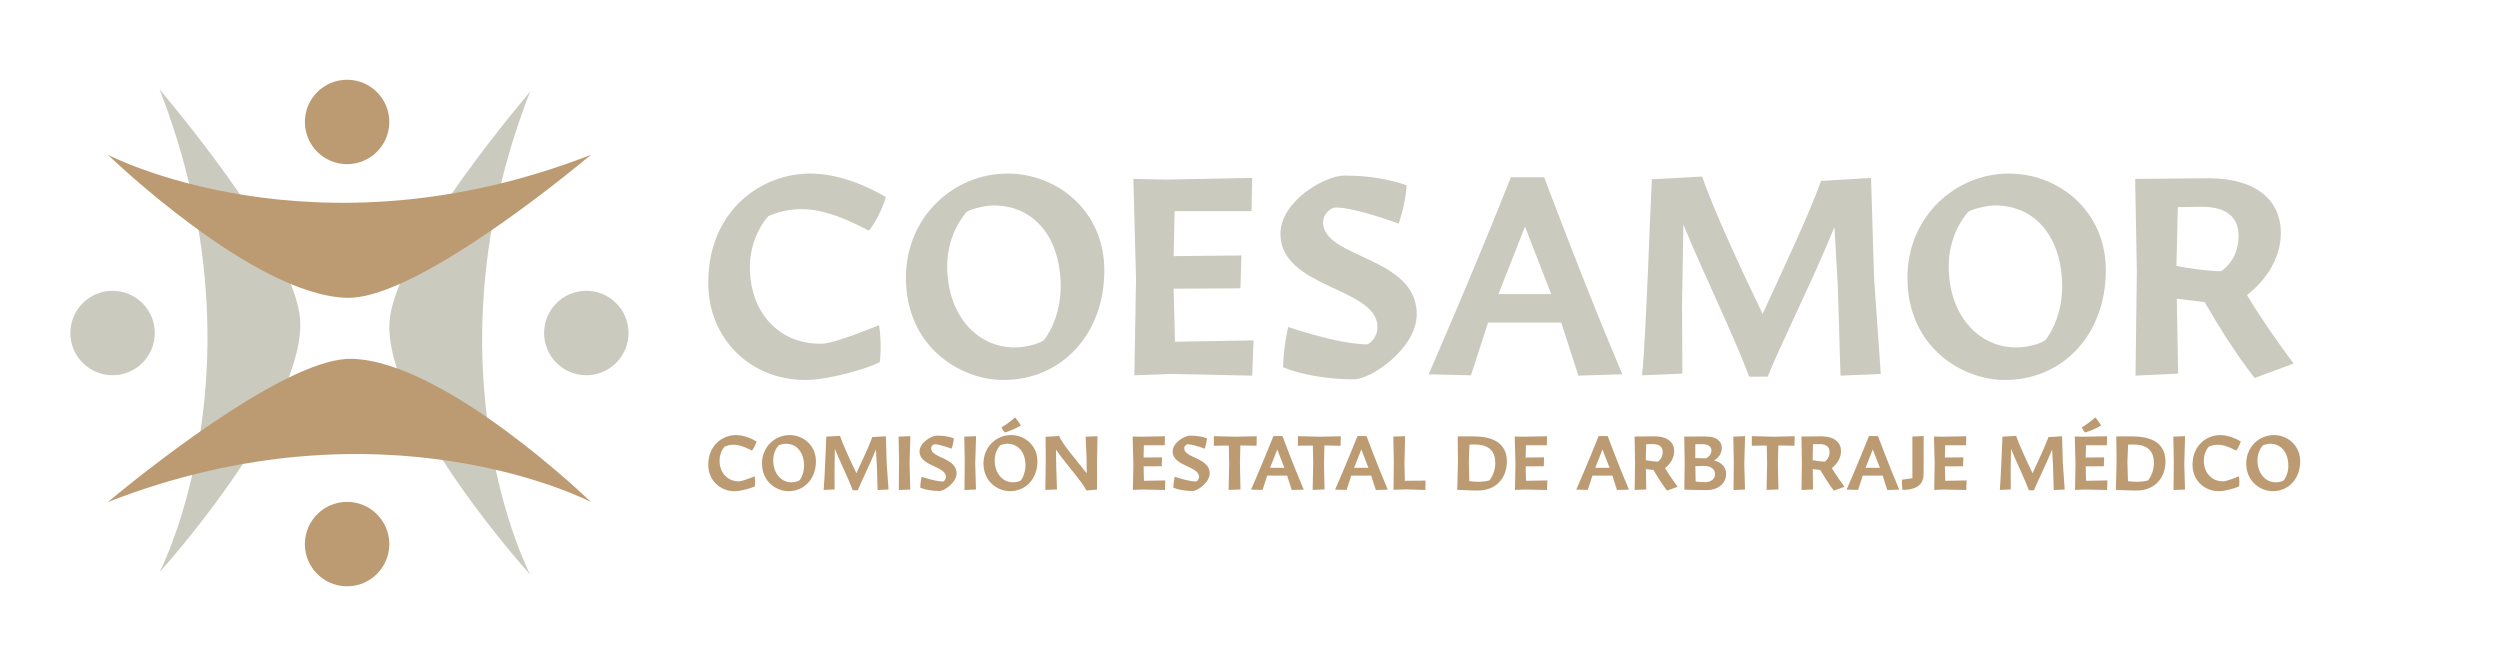 <svg width="533" height="142" viewBox="0 0 533 142" fill="none" xmlns="http://www.w3.org/2000/svg">
<path d="M83 70C82.687 57.494 102.365 32.333 113.031 19.5C90 78.5 113.031 122.5 113.031 122.5C113.031 122.5 83.5 90 83 70Z" fill="#CBCABE"/>
<circle cx="125" cy="71" r="9" fill="#CBCABE"/>
<path d="M64.031 69.5C64.344 56.994 44.666 31.833 34 19C57.032 78 34 122 34 122C34 122 63.531 89.5 64.031 69.5Z" fill="#CBCABE"/>
<circle cx="9" cy="9" r="9" transform="matrix(-1 0 0 1 33 62)" fill="#CBCABE"/>
<path d="M74 63.5C86.506 63.813 113.169 43.667 126.002 33C67.002 56.032 23.002 33 23.002 33C23.002 33 54 63 74 63.5Z" fill="#BC9B73"/>
<circle cx="9" cy="9" r="9" transform="matrix(1.19249e-08 -1 -1 -1.19249e-08 83 35)" fill="#BC9B73"/>
<path d="M75 76.5C62.494 76.187 35.833 96.369 23 107.035C82 84.004 126 107.035 126 107.035C126 107.035 95 77 75 76.5Z" fill="#BC9B73"/>
<circle cx="9" cy="9" r="9" transform="matrix(-9.93477e-08 1 1 9.93477e-08 65 107)" fill="#BC9B73"/>
<path d="M486.279 49.596C486.279 55.608 482.486 60.26 479.051 62.908C483.345 70.065 488.999 77.508 488.999 77.508L480.697 80.585C480.697 80.585 476.117 75.003 470.033 64.411L464.093 63.695L464.379 79.655L455.29 80.084L455.577 57.898L455.219 38.145L470.821 38.002C481.556 38.002 486.279 43.155 486.279 49.596ZM464.308 44.157L464.022 56.681C466.169 57.182 471.035 57.826 473.54 57.826C474.828 56.968 477.262 54.677 477.262 50.24C477.262 46.161 474.471 44.085 469.461 44.085L464.308 44.157Z" fill="#CBCABE"/>
<path d="M428.347 37C438.725 37 448.959 44.801 448.959 57.612C448.959 71.353 439.798 81.014 427.417 81.014C418.399 81.014 406.662 74.072 406.662 59.186C406.662 46.304 416.753 37 428.347 37ZM429.85 74.072C431.783 74.072 434.645 73.5 436.005 72.57C437.937 70.279 439.655 65.914 439.655 61.118C439.655 50.741 434.073 43.799 425.341 43.799C423.552 43.799 420.475 44.586 419.616 45.159C418.256 46.733 415.465 50.741 415.465 56.753C415.465 67.13 421.763 74.072 429.85 74.072Z" fill="#CBCABE"/>
<path d="M358.614 64.769L358.686 79.655L350.098 80.013C350.956 71.353 351.815 44.729 352.173 38.217L362.908 37.644C365.055 44.157 371.64 58.399 375.791 66.916C380.228 57.254 385.882 45.302 388.244 38.575L398.907 37.93L399.551 59.329L400.983 79.726L392.395 80.084L391.822 60.975L391.106 48.379C386.526 59.687 379.727 73.214 376.864 80.299H372.928C369.636 71.496 363.052 58.041 358.901 47.878L358.614 64.769Z" fill="#CBCABE"/>
<path d="M345.885 79.798L336.509 80.084L332.859 68.776H317.257L313.607 80.013L304.59 79.798C304.59 79.798 314.037 58.184 322.124 37.787H329.209C329.209 37.787 338.084 61.476 345.885 79.798ZM325.13 48.308L319.476 62.693H330.712L325.13 48.308Z" fill="#CBCABE"/>
<path d="M286.662 37.429C292.316 37.429 296.61 38.36 299.902 39.505C299.616 43.871 298.184 47.664 298.184 47.664C298.184 47.664 288.952 44.228 284.729 44.228C283.871 44.228 282.081 45.517 282.081 47.377C282.081 55.178 302.049 54.606 302.049 66.987C302.049 74.287 292.316 80.871 288.666 80.871C282.511 80.871 276.928 79.726 273.565 78.295C273.565 74.287 274.638 69.707 274.638 69.707C274.638 69.707 284.873 73.285 291.385 73.428C291.886 73.428 293.675 72.069 293.675 69.707C293.675 61.262 272.992 61.476 272.992 49.882C272.992 42.869 282.439 37.429 286.662 37.429Z" fill="#CBCABE"/>
<path d="M264.676 54.463L264.461 61.476L250.219 61.548L250.505 72.856L267.252 72.57L266.966 80.084L249.503 79.726L241.846 80.013L242.203 59.472L241.631 38.145L248.645 38.288L266.966 37.93L266.823 45.016H250.434L250.219 54.606L264.676 54.463Z" fill="#CBCABE"/>
<path d="M214.83 37C225.207 37 235.441 44.801 235.441 57.612C235.441 71.353 226.281 81.014 213.899 81.014C204.882 81.014 193.145 74.072 193.145 59.186C193.145 46.304 203.236 37 214.83 37ZM216.333 74.072C218.265 74.072 221.128 73.5 222.488 72.57C224.42 70.279 226.138 65.914 226.138 61.118C226.138 50.741 220.555 43.799 211.824 43.799C210.035 43.799 206.957 44.586 206.098 45.159C204.739 46.733 201.947 50.741 201.947 56.753C201.947 67.13 208.245 74.072 216.333 74.072Z" fill="#CBCABE"/>
<path d="M175.047 73.285C178.124 73.285 187.142 69.349 187.428 69.349C188.072 73.715 187.571 77.221 187.571 77.221C184.208 78.868 176.264 81.014 171.755 81.014C159.803 81.014 151 72.069 151 60.331C151 44.658 162.523 37 172.685 37C179.055 37 185.067 39.791 188.86 42.01C187.643 46.232 185.281 49.167 185.281 49.167C184.923 49.167 177.552 44.586 170.968 44.586C167.819 44.586 165.385 45.373 163.811 46.089C161.95 48.093 159.874 52.172 159.874 56.896C159.874 61.763 161.377 65.842 164.097 68.776C166.745 71.567 170.18 73.285 175.047 73.285Z" fill="#CBCABE"/>
<path d="M484.796 92.755C487.617 92.755 490.4 94.876 490.4 98.359C490.4 102.095 487.909 104.721 484.543 104.721C482.091 104.721 478.9 102.834 478.9 98.787C478.9 95.285 481.644 92.755 484.796 92.755ZM485.204 102.834C485.73 102.834 486.508 102.678 486.878 102.425C487.403 101.803 487.87 100.616 487.87 99.312C487.87 96.491 486.352 94.604 483.979 94.604C483.492 94.604 482.656 94.818 482.422 94.973C482.052 95.401 481.294 96.491 481.294 98.125C481.294 100.947 483.006 102.834 485.204 102.834Z" fill="#BC9B73"/>
<path d="M473.981 102.62C474.818 102.62 477.269 101.55 477.347 101.55C477.522 102.737 477.386 103.69 477.386 103.69C476.471 104.138 474.312 104.721 473.086 104.721C469.837 104.721 467.443 102.289 467.443 99.098C467.443 94.837 470.576 92.755 473.339 92.755C475.071 92.755 476.705 93.514 477.736 94.117C477.405 95.265 476.763 96.063 476.763 96.063C476.666 96.063 474.662 94.818 472.872 94.818C472.016 94.818 471.354 95.032 470.926 95.226C470.42 95.771 469.856 96.88 469.856 98.164C469.856 99.487 470.265 100.596 471.004 101.394C471.724 102.153 472.658 102.62 473.981 102.62Z" fill="#BC9B73"/>
<path d="M465.688 98.826L465.844 104.371L463.392 104.468L463.451 98.398L463.354 93.086L465.863 92.989L465.688 98.826Z" fill="#BC9B73"/>
<path d="M451.098 104.449L451.253 98.437L451.195 93.047H454.756C457.343 93.047 461.682 93.689 461.682 98.359C461.682 102.056 459.25 104.585 455.514 104.585C453.608 104.585 453.004 104.468 451.487 104.449H451.098ZM453.569 98.573L453.685 102.581C454.23 102.659 454.892 102.717 455.553 102.717C456.487 102.717 457.324 102.581 457.966 102.425C458.647 101.55 459.211 100.207 459.211 98.728C459.211 95.596 457.188 94.759 454.697 94.759C454.347 94.759 453.997 94.779 453.705 94.818L453.569 98.573Z" fill="#BC9B73"/>
<path d="M448.603 97.503L448.545 99.409C447.261 99.409 445.976 99.429 444.673 99.429L444.751 102.503L449.304 102.425L449.226 104.468L444.478 104.371L442.396 104.449L442.494 98.865L442.338 93.067C442.98 93.086 443.603 93.105 444.245 93.105L449.226 93.008L449.187 94.934H444.731L444.673 97.542C445.976 97.542 447.299 97.522 448.603 97.503ZM446.716 89C447.28 89.603 447.786 90.44 447.961 90.693C446.366 91.704 444.517 92.21 444.517 92.21C444.517 92.21 444.108 91.724 443.836 91.14C443.836 91.14 445.451 90.148 446.716 89Z" fill="#BC9B73"/>
<path d="M428.675 100.305L428.694 104.352L426.359 104.449C426.593 102.095 426.826 94.857 426.924 93.086L429.842 92.93C430.426 94.701 432.216 98.573 433.344 100.888C434.551 98.262 436.088 95.012 436.73 93.183L439.629 93.008L439.804 98.826L440.193 104.371L437.859 104.468L437.703 99.273L437.508 95.849C436.263 98.923 434.415 102.601 433.636 104.527H432.566C431.671 102.134 429.881 98.476 428.753 95.713L428.675 100.305Z" fill="#BC9B73"/>
<path d="M418.582 97.503L418.523 99.409L414.651 99.429L414.729 102.503L419.282 102.425L419.204 104.468L414.457 104.371L412.375 104.449L412.472 98.865L412.316 93.067L414.223 93.105L419.204 93.008L419.165 94.934H414.71L414.651 97.542L418.582 97.503Z" fill="#BC9B73"/>
<path d="M410.132 92.969L410.113 101.063C410.113 103.671 408.109 104.449 405.618 104.449C405.618 104.449 405.463 103.554 405.482 102.27L407.72 101.958V93.067L410.132 92.969Z" fill="#BC9B73"/>
<path d="M404.92 104.391L402.371 104.468L401.379 101.394H397.137L396.145 104.449L393.693 104.391C393.693 104.391 396.262 98.514 398.46 92.969H400.387C400.387 92.969 402.799 99.409 404.92 104.391ZM399.278 95.829L397.74 99.74H400.795L399.278 95.829Z" fill="#BC9B73"/>
<path d="M392.507 96.18C392.507 97.814 391.476 99.079 390.542 99.799C391.709 101.744 393.246 103.768 393.246 103.768L390.989 104.605C390.989 104.605 389.744 103.087 388.09 100.207L386.475 100.013L386.553 104.352L384.082 104.468L384.16 98.437L384.062 93.067L388.304 93.028C391.223 93.028 392.507 94.428 392.507 96.18ZM386.534 94.701L386.456 98.106C387.039 98.242 388.363 98.417 389.043 98.417C389.394 98.184 390.055 97.561 390.055 96.355C390.055 95.246 389.296 94.681 387.934 94.681L386.534 94.701Z" fill="#BC9B73"/>
<path d="M382.625 93.008L382.586 95.032L379.142 94.973L379.045 98.806L379.162 104.352L376.633 104.449L376.749 98.806L376.671 94.993L373.48 95.032L373.5 92.989L378.189 93.105L382.625 93.008Z" fill="#BC9B73"/>
<path d="M371.88 98.826L372.035 104.371L369.584 104.468L369.642 98.398L369.545 93.086L372.055 92.989L371.88 98.826Z" fill="#BC9B73"/>
<path d="M359.076 93.086L363.104 93.047C363.571 93.047 364.038 93.067 364.485 93.105C366.022 93.242 367.092 94.195 367.092 95.44C367.092 96.725 366.334 97.658 365.439 98.184C366.956 98.534 368.007 99.526 368.007 101.024C368.007 103.223 366.1 104.488 363.921 104.488C361.975 104.488 360.224 104.429 359.096 104.391L359.173 98.573L359.076 93.086ZM361.45 99.39L361.508 102.639C362.014 102.756 362.929 102.795 363.649 102.795C364.544 102.795 365.653 102.25 365.653 101.083C365.653 100.091 364.874 99.332 363.201 99.332L361.45 99.39ZM361.45 94.701C361.45 95.674 361.43 96.666 361.43 97.658L363.707 97.717C364.135 97.542 364.874 96.939 364.874 96.043C364.874 95.168 364.116 94.701 363.045 94.701H361.45Z" fill="#BC9B73"/>
<path d="M356.937 96.18C356.937 97.814 355.905 99.079 354.971 99.799C356.139 101.744 357.676 103.768 357.676 103.768L355.419 104.605C355.419 104.605 354.174 103.087 352.52 100.207L350.905 100.013L350.983 104.352L348.512 104.468L348.589 98.437L348.492 93.067L352.734 93.028C355.652 93.028 356.937 94.428 356.937 96.18ZM350.963 94.701L350.885 98.106C351.469 98.242 352.792 98.417 353.473 98.417C353.823 98.184 354.485 97.561 354.485 96.355C354.485 95.246 353.726 94.681 352.364 94.681L350.963 94.701Z" fill="#BC9B73"/>
<path d="M347.289 104.391L344.74 104.468L343.748 101.394H339.506L338.514 104.449L336.062 104.391C336.062 104.391 338.631 98.514 340.829 92.969H342.756C342.756 92.969 345.168 99.409 347.289 104.391ZM341.647 95.829L340.11 99.74H343.164L341.647 95.829Z" fill="#BC9B73"/>
<path d="M329.201 97.503L329.142 99.409L325.27 99.429L325.348 102.503L329.901 102.425L329.823 104.468L325.076 104.371L322.994 104.449L323.091 98.865L322.936 93.067L324.842 93.105L329.823 93.008L329.784 94.934H325.329L325.27 97.542L329.201 97.503Z" fill="#BC9B73"/>
<path d="M310.68 104.449L310.835 98.437L310.777 93.047H314.338C316.925 93.047 321.264 93.689 321.264 98.359C321.264 102.056 318.832 104.585 315.096 104.585C313.19 104.585 312.586 104.468 311.069 104.449H310.68ZM313.151 98.573L313.267 102.581C313.812 102.659 314.474 102.717 315.135 102.717C316.069 102.717 316.906 102.581 317.548 102.425C318.229 101.55 318.793 100.207 318.793 98.728C318.793 95.596 316.77 94.759 314.279 94.759C313.929 94.759 313.579 94.779 313.287 94.818L313.151 98.573Z" fill="#BC9B73"/>
<path d="M303.925 102.464L303.886 104.468L299.839 104.332L297.096 104.429L297.154 98.398L297.057 93.067L299.567 92.989L299.43 98.826L299.508 102.503L303.925 102.464Z" fill="#BC9B73"/>
<path d="M295.873 104.391L293.324 104.468L292.332 101.394H288.09L287.098 104.449L284.646 104.391C284.646 104.391 287.215 98.514 289.413 92.969H291.34C291.34 92.969 293.752 99.409 295.873 104.391ZM290.231 95.829L288.694 99.74H291.748L290.231 95.829Z" fill="#BC9B73"/>
<path d="M285.852 93.008L285.813 95.032L282.369 94.973L282.272 98.806L282.388 104.352L279.859 104.449L279.976 98.806L279.898 94.993L276.707 95.032L276.726 92.989L281.416 93.105L285.852 93.008Z" fill="#BC9B73"/>
<path d="M277.953 104.391L275.404 104.468L274.412 101.394H270.17L269.178 104.449L266.727 104.391C266.727 104.391 269.295 98.514 271.494 92.969H273.42C273.42 92.969 275.832 99.409 277.953 104.391ZM272.311 95.829L270.774 99.74H273.828L272.311 95.829Z" fill="#BC9B73"/>
<path d="M267.934 93.008L267.895 95.032L264.451 94.973L264.354 98.806L264.471 104.352L261.941 104.449L262.058 98.806L261.98 94.993L258.789 95.032L258.809 92.989L263.498 93.105L267.934 93.008Z" fill="#BC9B73"/>
<path d="M253.722 92.872C255.259 92.872 256.427 93.125 257.322 93.436C257.244 94.623 256.855 95.654 256.855 95.654C256.855 95.654 254.345 94.72 253.197 94.72C252.963 94.72 252.477 95.071 252.477 95.576C252.477 97.697 257.905 97.542 257.905 100.908C257.905 102.892 255.259 104.682 254.267 104.682C252.594 104.682 251.076 104.371 250.162 103.982C250.162 102.892 250.453 101.647 250.453 101.647C250.453 101.647 253.236 102.62 255.006 102.659C255.143 102.659 255.629 102.289 255.629 101.647C255.629 99.351 250.006 99.409 250.006 96.257C250.006 94.351 252.574 92.872 253.722 92.872Z" fill="#BC9B73"/>
<path d="M247.744 97.503L247.685 99.409L243.813 99.429L243.891 102.503L248.444 102.425L248.366 104.468L243.619 104.371L241.537 104.449L241.634 98.865L241.479 93.067L243.385 93.105L248.366 93.008L248.327 94.934H243.872L243.813 97.542L247.744 97.503Z" fill="#BC9B73"/>
<path d="M225.173 99.02L225.348 104.352L222.857 104.449L222.955 98.339L222.916 93.125L225.795 92.95C226.399 94.545 229.609 98.281 231.691 100.908L231.652 97.6L231.457 93.105L233.987 92.989L233.89 98.514V104.391L231.633 104.566C230.524 102.425 226.749 98.32 225.134 95.849L225.173 99.02Z" fill="#BC9B73"/>
<path d="M215.571 92.755C218.393 92.755 221.175 94.876 221.175 98.359C221.175 102.095 218.684 104.721 215.318 104.721C212.867 104.721 209.676 102.834 209.676 98.787C209.676 95.285 212.419 92.755 215.571 92.755ZM215.98 102.834C216.505 102.834 217.284 102.678 217.653 102.425C218.081 101.881 218.49 100.869 218.607 99.799C218.626 99.429 218.645 99.059 218.607 98.67C218.431 96.199 216.933 94.604 214.754 94.604C214.268 94.604 213.431 94.818 213.198 94.973C212.828 95.401 212.069 96.491 212.069 98.125C212.069 100.947 213.781 102.834 215.98 102.834ZM216.408 89C216.972 89.603 217.478 90.44 217.653 90.693C216.077 91.704 214.209 92.21 214.209 92.21C214.209 92.21 213.801 91.724 213.528 91.14C213.528 91.14 215.143 90.148 216.408 89Z" fill="#BC9B73"/>
<path d="M207.921 98.826L208.076 104.371L205.625 104.468L205.683 98.398L205.586 93.086L208.096 92.989L207.921 98.826Z" fill="#BC9B73"/>
<path d="M199.759 92.872C201.296 92.872 202.464 93.125 203.359 93.436C203.281 94.623 202.892 95.654 202.892 95.654C202.892 95.654 200.382 94.72 199.234 94.72C199 94.72 198.514 95.071 198.514 95.576C198.514 97.697 203.943 97.542 203.943 100.908C203.943 102.892 201.296 104.682 200.304 104.682C198.631 104.682 197.113 104.371 196.199 103.982C196.199 102.892 196.49 101.647 196.49 101.647C196.49 101.647 199.273 102.62 201.043 102.659C201.18 102.659 201.666 102.289 201.666 101.647C201.666 99.351 196.043 99.409 196.043 96.257C196.043 94.351 198.611 92.872 199.759 92.872Z" fill="#BC9B73"/>
<path d="M193.917 98.826L194.073 104.371L191.621 104.468L191.679 98.398L191.582 93.086L194.092 92.989L193.917 98.826Z" fill="#BC9B73"/>
<path d="M177.917 100.305L177.936 104.352L175.602 104.449C175.835 102.095 176.069 94.857 176.166 93.086L179.084 92.93C179.668 94.701 181.458 98.573 182.587 100.888C183.793 98.262 185.33 95.012 185.972 93.183L188.871 93.008L189.046 98.826L189.436 104.371L187.101 104.468L186.945 99.273L186.75 95.849C185.505 98.923 183.657 102.601 182.879 104.527H181.808C180.913 102.134 179.123 98.476 177.995 95.713L177.917 100.305Z" fill="#BC9B73"/>
<path d="M168.353 92.755C171.174 92.755 173.956 94.876 173.956 98.359C173.956 102.095 171.466 104.721 168.1 104.721C165.648 104.721 162.457 102.834 162.457 98.787C162.457 95.285 165.2 92.755 168.353 92.755ZM168.761 102.834C169.286 102.834 170.065 102.678 170.434 102.425C170.96 101.803 171.427 100.616 171.427 99.312C171.427 96.491 169.909 94.604 167.535 94.604C167.049 94.604 166.212 94.818 165.979 94.973C165.609 95.401 164.85 96.491 164.85 98.125C164.85 100.947 166.562 102.834 168.761 102.834Z" fill="#BC9B73"/>
<path d="M157.538 102.62C158.374 102.62 160.826 101.55 160.904 101.55C161.079 102.737 160.943 103.69 160.943 103.69C160.028 104.138 157.868 104.721 156.643 104.721C153.393 104.721 151 102.289 151 99.098C151 94.837 154.133 92.755 156.895 92.755C158.627 92.755 160.262 93.514 161.293 94.117C160.962 95.265 160.32 96.063 160.32 96.063C160.223 96.063 158.219 94.818 156.429 94.818C155.572 94.818 154.911 95.032 154.483 95.226C153.977 95.771 153.413 96.88 153.413 98.164C153.413 99.487 153.821 100.596 154.561 101.394C155.281 102.153 156.214 102.62 157.538 102.62Z" fill="#BC9B73"/>
</svg>
